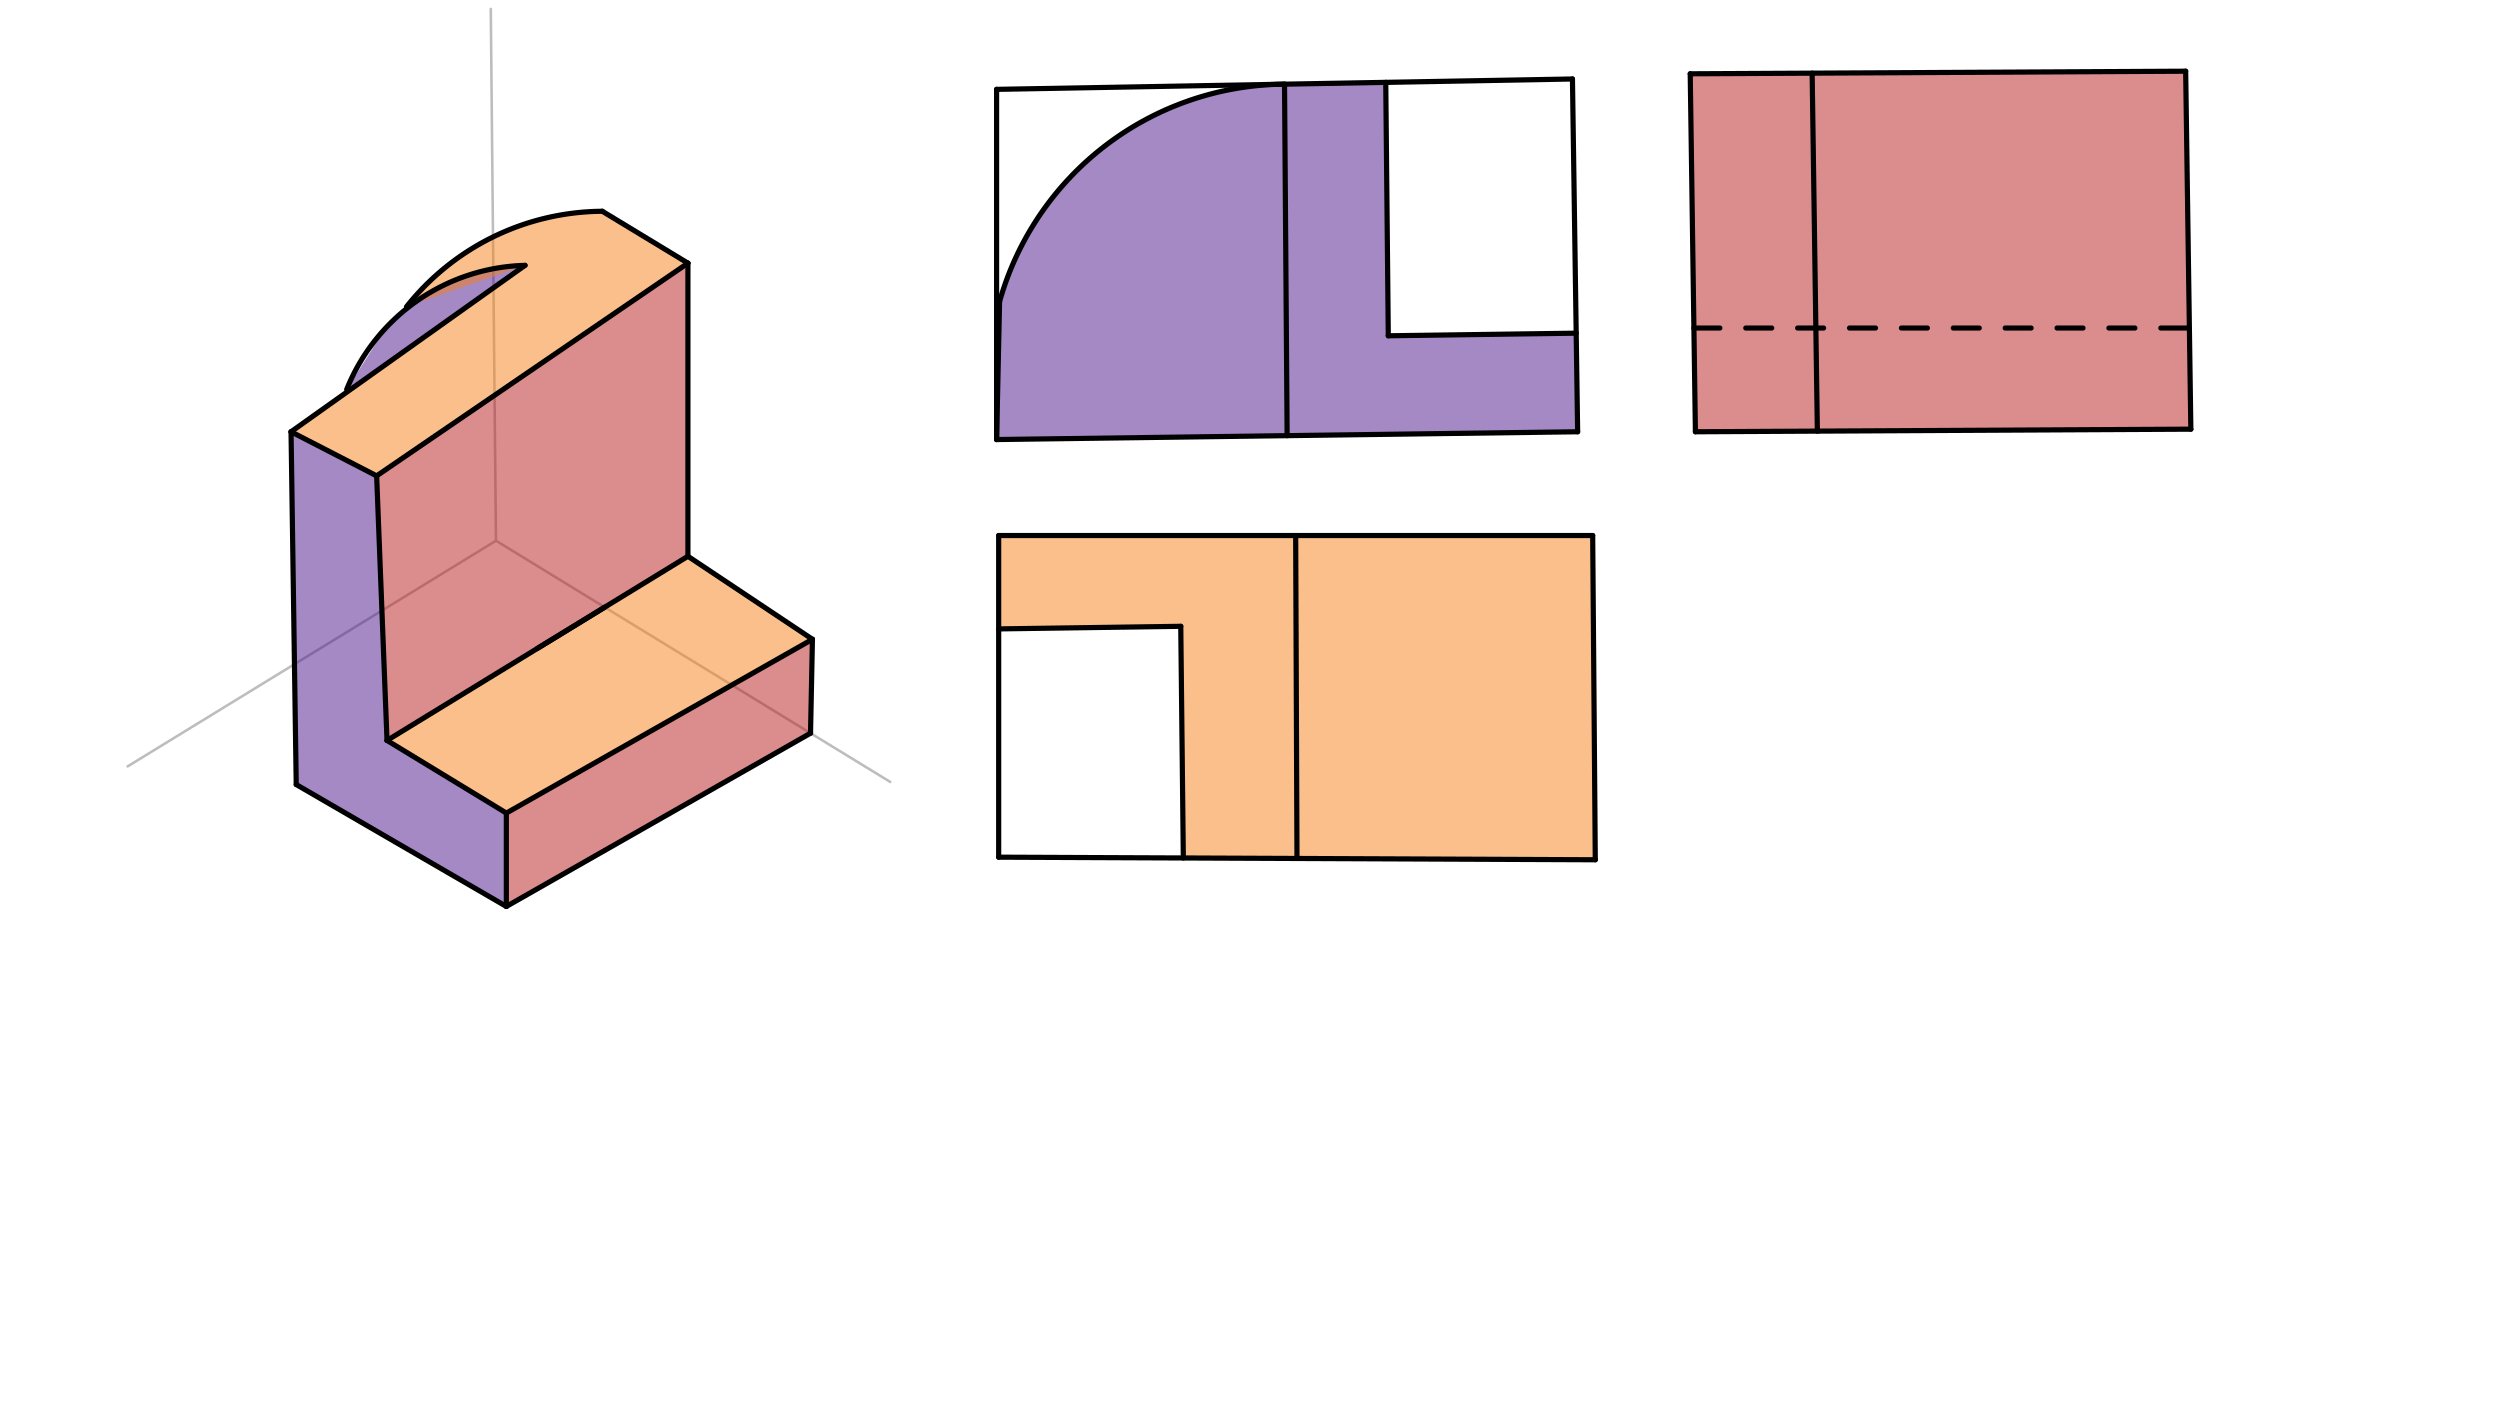 <svg xmlns="http://www.w3.org/2000/svg" class="svg--816" height="100%" preserveAspectRatio="xMidYMid meet" viewBox="0 0 963.78 541.417" width="100%"><defs><marker id="marker-arrow" markerHeight="16" markerUnits="userSpaceOnUse" markerWidth="24" orient="auto-start-reverse" refX="24" refY="4" viewBox="0 0 24 8"><path d="M 0 0 L 24 4 L 0 8 z" stroke="inherit"></path></marker></defs><g class="aux-layer--949"><g class="element--733"><line stroke="#BDBDBD" stroke-dasharray="none" stroke-linecap="round" stroke-width="1" x1="49.2" x2="191.2" y1="295.45" y2="208.45"></line></g><g class="element--733"><line stroke="#BDBDBD" stroke-dasharray="none" stroke-linecap="round" stroke-width="1" x1="343.2" x2="191.2" y1="301.45" y2="208.45"></line></g><g class="element--733"><line stroke="#BDBDBD" stroke-dasharray="none" stroke-linecap="round" stroke-width="1" x1="191.2" x2="189.2" y1="208.45" y2="3.45"></line></g></g><g class="main-layer--75a"><g class="element--733"><g fill="#4A148C" opacity="0.5"><path d="M 202.401 102.299 L 202.401 102.299 L 202.401 102.299 A 76.198 76.198 0 0 0 148.545 126.627 L 133.658 150.122 Z" stroke="none"></path></g></g><g class="element--733"><g fill="#4A148C" opacity="0.5"><path d="M 384.2 169.45 L 496.2 167.95 L 495.2 32.45 L 495.2 32.45 L 495.2 32.45 A 115.012 115.012 0 0 0 437.848 48.26 L 437.848 48.26 L 437.848 48.26 A 115.012 115.012 0 0 0 395.313 91.961 L 437.848 48.26 A 115.012 115.012 0 0 0 385.348 116.265 Z" stroke="none"></path></g></g><g class="element--733"><g fill="#4A148C" opacity="0.5"><path d="M 112.2 166.45 L 145.2 183.45 L 149.2 285.45 L 195.2 313.45 L 195.2 349.45 L 114.2 302.45 Z" stroke="none"></path></g></g><g class="element--733"><g fill="#4A148C" opacity="0.5"><path d="M 495.2 32.45 L 534.223 31.747 L 535.2 129.45 L 607.641 128.444 L 608.2 166.45 L 496.2 167.95 Z" stroke="none"></path></g></g><g class="element--733"><g fill="#B71C1C" opacity="0.5"><path d="M 145.2 183.45 L 265.2 101.45 L 265.2 214.45 L 149.2 285.45 Z" stroke="none"></path></g></g><g class="element--733"><g fill="#B71C1C" opacity="0.5"><path d="M 653.02 126.458 L 651.6 28.45 L 842.6 27.45 L 844.035 126.458 Z" stroke="none"></path></g></g><g class="element--733"><g fill="#B71C1C" opacity="0.5"><path d="M 195.2 313.45 L 195.2 349.45 L 312.468 282.647 L 313.2 246.45 Z" stroke="none"></path></g></g><g class="element--733"><g fill="#B71C1C" opacity="0.5"><path d="M 653.02 126.458 L 653.6 166.45 L 844.6 165.45 L 844.035 126.458 Z" stroke="none"></path></g></g><g class="element--733"><g fill="#F57F17" opacity="0.5"><path d="M 145.2 183.45 L 265.2 101.45 L 232.2 81.45 L 232.2 81.45 L 232.2 81.45 A 97.004 97.004 0 0 0 156.713 118.253 L 202.401 102.299 L 112.2 166.45 Z" stroke="none"></path></g></g><g class="element--733"><g fill="#F57F17" opacity="0.5"><path d="M 385 206.45 L 385 242.45 L 455.2 241.45 L 456.186 330.759 L 500 330.95 L 499.5 206.45 Z" stroke="none"></path></g></g><g class="element--733"><g fill="#F57F17" opacity="0.5"><path d="M 149.2 285.45 L 265.2 214.45 L 313.2 246.45 L 195.2 313.45 Z" stroke="none"></path></g></g><g class="element--733"><g fill="#F57F17" opacity="0.5"><path d="M 499.5 206.45 L 614 206.45 L 615 331.45 L 500 330.95 Z" stroke="none"></path></g></g><g class="element--733"><line stroke="#000000" stroke-dasharray="none" stroke-linecap="round" stroke-width="2" x1="312.468" x2="313.2" y1="282.647" y2="246.45"></line></g><g class="element--733"><line stroke="#000000" stroke-dasharray="none" stroke-linecap="round" stroke-width="2" x1="313.2" x2="265.2" y1="246.45" y2="214.45"></line></g><g class="element--733"><line stroke="#000000" stroke-dasharray="none" stroke-linecap="round" stroke-width="2" x1="265.2" x2="265.2" y1="214.45" y2="101.45"></line></g><g class="element--733"><line stroke="#000000" stroke-dasharray="none" stroke-linecap="round" stroke-width="2" x1="265.2" x2="145.2" y1="101.45" y2="183.45"></line></g><g class="element--733"><line stroke="#000000" stroke-dasharray="none" stroke-linecap="round" stroke-width="2" x1="145.2" x2="149.2" y1="183.45" y2="285.45"></line></g><g class="element--733"><line stroke="#000000" stroke-dasharray="none" stroke-linecap="round" stroke-width="2" x1="265.2" x2="149.2" y1="214.45" y2="285.45"></line></g><g class="element--733"><line stroke="#000000" stroke-dasharray="none" stroke-linecap="round" stroke-width="2" x1="149.2" x2="195.2" y1="285.45" y2="313.45"></line></g><g class="element--733"><line stroke="#000000" stroke-dasharray="none" stroke-linecap="round" stroke-width="2" x1="195.2" x2="313.2" y1="313.45" y2="246.45"></line></g><g class="element--733"><line stroke="#000000" stroke-dasharray="none" stroke-linecap="round" stroke-width="2" x1="312.468" x2="195.2" y1="282.647" y2="349.45"></line></g><g class="element--733"><line stroke="#000000" stroke-dasharray="none" stroke-linecap="round" stroke-width="2" x1="195.2" x2="195.2" y1="349.45" y2="313.45"></line></g><g class="element--733"><line stroke="#000000" stroke-dasharray="none" stroke-linecap="round" stroke-width="2" x1="265.2" x2="232.2" y1="101.45" y2="81.45"></line></g><g class="element--733"><line stroke="#000000" stroke-dasharray="none" stroke-linecap="round" stroke-width="2" x1="233.109" x2="207.2" y1="234.092" y2="249.95"></line></g><g class="element--733"><line stroke="#000000" stroke-dasharray="none" stroke-linecap="round" stroke-width="2" x1="112.2" x2="145.2" y1="166.45" y2="183.45"></line></g><g class="element--733"><line stroke="#000000" stroke-dasharray="none" stroke-linecap="round" stroke-width="2" x1="112.2" x2="114.2" y1="166.45" y2="302.45"></line></g><g class="element--733"><line stroke="#000000" stroke-dasharray="none" stroke-linecap="round" stroke-width="2" x1="114.2" x2="195.2" y1="302.45" y2="349.45"></line></g><g class="element--733"><line stroke="#000000" stroke-dasharray="none" stroke-linecap="round" stroke-width="2" x1="112.2" x2="202.401" y1="166.45" y2="102.299"></line></g><g class="element--733"><path d="M 202.401 102.299 A 76.198 76.198 0 0 0 133.658 150.122" fill="none" stroke="#000000" stroke-dasharray="none" stroke-linecap="round" stroke-width="2"></path></g><g class="element--733"><path d="M 232.2 81.45 A 97.004 97.004 0 0 0 156.713 118.253" fill="none" stroke="#000000" stroke-dasharray="none" stroke-linecap="round" stroke-width="2"></path></g><g class="element--733"><line stroke="#000000" stroke-dasharray="none" stroke-linecap="round" stroke-width="2" x1="384.2" x2="384.2" y1="34.45" y2="169.45"></line></g><g class="element--733"><line stroke="#000000" stroke-dasharray="none" stroke-linecap="round" stroke-width="2" x1="384.2" x2="608.2" y1="169.45" y2="166.45"></line></g><g class="element--733"><line stroke="#000000" stroke-dasharray="none" stroke-linecap="round" stroke-width="2" x1="608.2" x2="606.2" y1="166.45" y2="30.45"></line></g><g class="element--733"><line stroke="#000000" stroke-dasharray="none" stroke-linecap="round" stroke-width="2" x1="384.2" x2="606.2" y1="34.45" y2="30.45"></line></g><g class="element--733"><line stroke="#000000" stroke-dasharray="none" stroke-linecap="round" stroke-width="2" x1="495.2" x2="496.2" y1="32.45" y2="167.95"></line></g><g class="element--733"><path d="M 495.2 32.45 A 115.012 115.012 0 0 0 385.348 116.265" fill="none" stroke="#000000" stroke-dasharray="none" stroke-linecap="round" stroke-width="2"></path></g><g class="element--733"><line stroke="#000000" stroke-dasharray="none" stroke-linecap="round" stroke-width="2" x1="385.348" x2="384.2" y1="116.265" y2="169.45"></line></g><g class="element--733"><line stroke="#000000" stroke-dasharray="none" stroke-linecap="round" stroke-width="2" x1="534.223" x2="535.2" y1="31.747" y2="129.45"></line></g><g class="element--733"><line stroke="#000000" stroke-dasharray="none" stroke-linecap="round" stroke-width="2" x1="535.2" x2="607.641" y1="129.45" y2="128.444"></line></g><g class="element--733"><line stroke="#000000" stroke-dasharray="none" stroke-linecap="round" stroke-width="2" x1="651.6" x2="653.6" y1="28.45" y2="166.45"></line></g><g class="element--733"><line stroke="#000000" stroke-dasharray="none" stroke-linecap="round" stroke-width="2" x1="653.6" x2="844.6" y1="166.45" y2="165.45"></line></g><g class="element--733"><line stroke="#000000" stroke-dasharray="none" stroke-linecap="round" stroke-width="2" x1="844.6" x2="842.6" y1="165.45" y2="27.45"></line></g><g class="element--733"><line stroke="#000000" stroke-dasharray="none" stroke-linecap="round" stroke-width="2" x1="842.6" x2="651.6" y1="27.45" y2="28.45"></line></g><g class="element--733"><line stroke="#000000" stroke-dasharray="none" stroke-linecap="round" stroke-width="2" x1="698.604" x2="700.614" y1="28.204" y2="166.204"></line></g><g class="element--733"><line stroke="#000000" stroke-dasharray="10" stroke-linecap="round" stroke-width="2" x1="653.02" x2="844.035" y1="126.458" y2="126.458"></line></g><g class="element--733"><line stroke="#000000" stroke-dasharray="none" stroke-linecap="round" stroke-width="2" x1="385" x2="385" y1="206.45" y2="330.45"></line></g><g class="element--733"><line stroke="#000000" stroke-dasharray="none" stroke-linecap="round" stroke-width="2" x1="385" x2="615" y1="330.45" y2="331.45"></line></g><g class="element--733"><line stroke="#000000" stroke-dasharray="none" stroke-linecap="round" stroke-width="2" x1="615" x2="614" y1="331.45" y2="206.45"></line></g><g class="element--733"><line stroke="#000000" stroke-dasharray="none" stroke-linecap="round" stroke-width="2" x1="385" x2="614" y1="206.45" y2="206.45"></line></g><g class="element--733"><line stroke="#000000" stroke-dasharray="none" stroke-linecap="round" stroke-width="2" x1="385" x2="455.2" y1="242.45" y2="241.45"></line></g><g class="element--733"><line stroke="#000000" stroke-dasharray="none" stroke-linecap="round" stroke-width="2" x1="455.2" x2="456.186" y1="241.45" y2="330.759"></line></g><g class="element--733"><line stroke="#000000" stroke-dasharray="none" stroke-linecap="round" stroke-width="2" x1="499.5" x2="500" y1="206.45" y2="330.95"></line></g></g><g class="snaps-layer--ac6"></g><g class="temp-layer--52d"></g></svg>